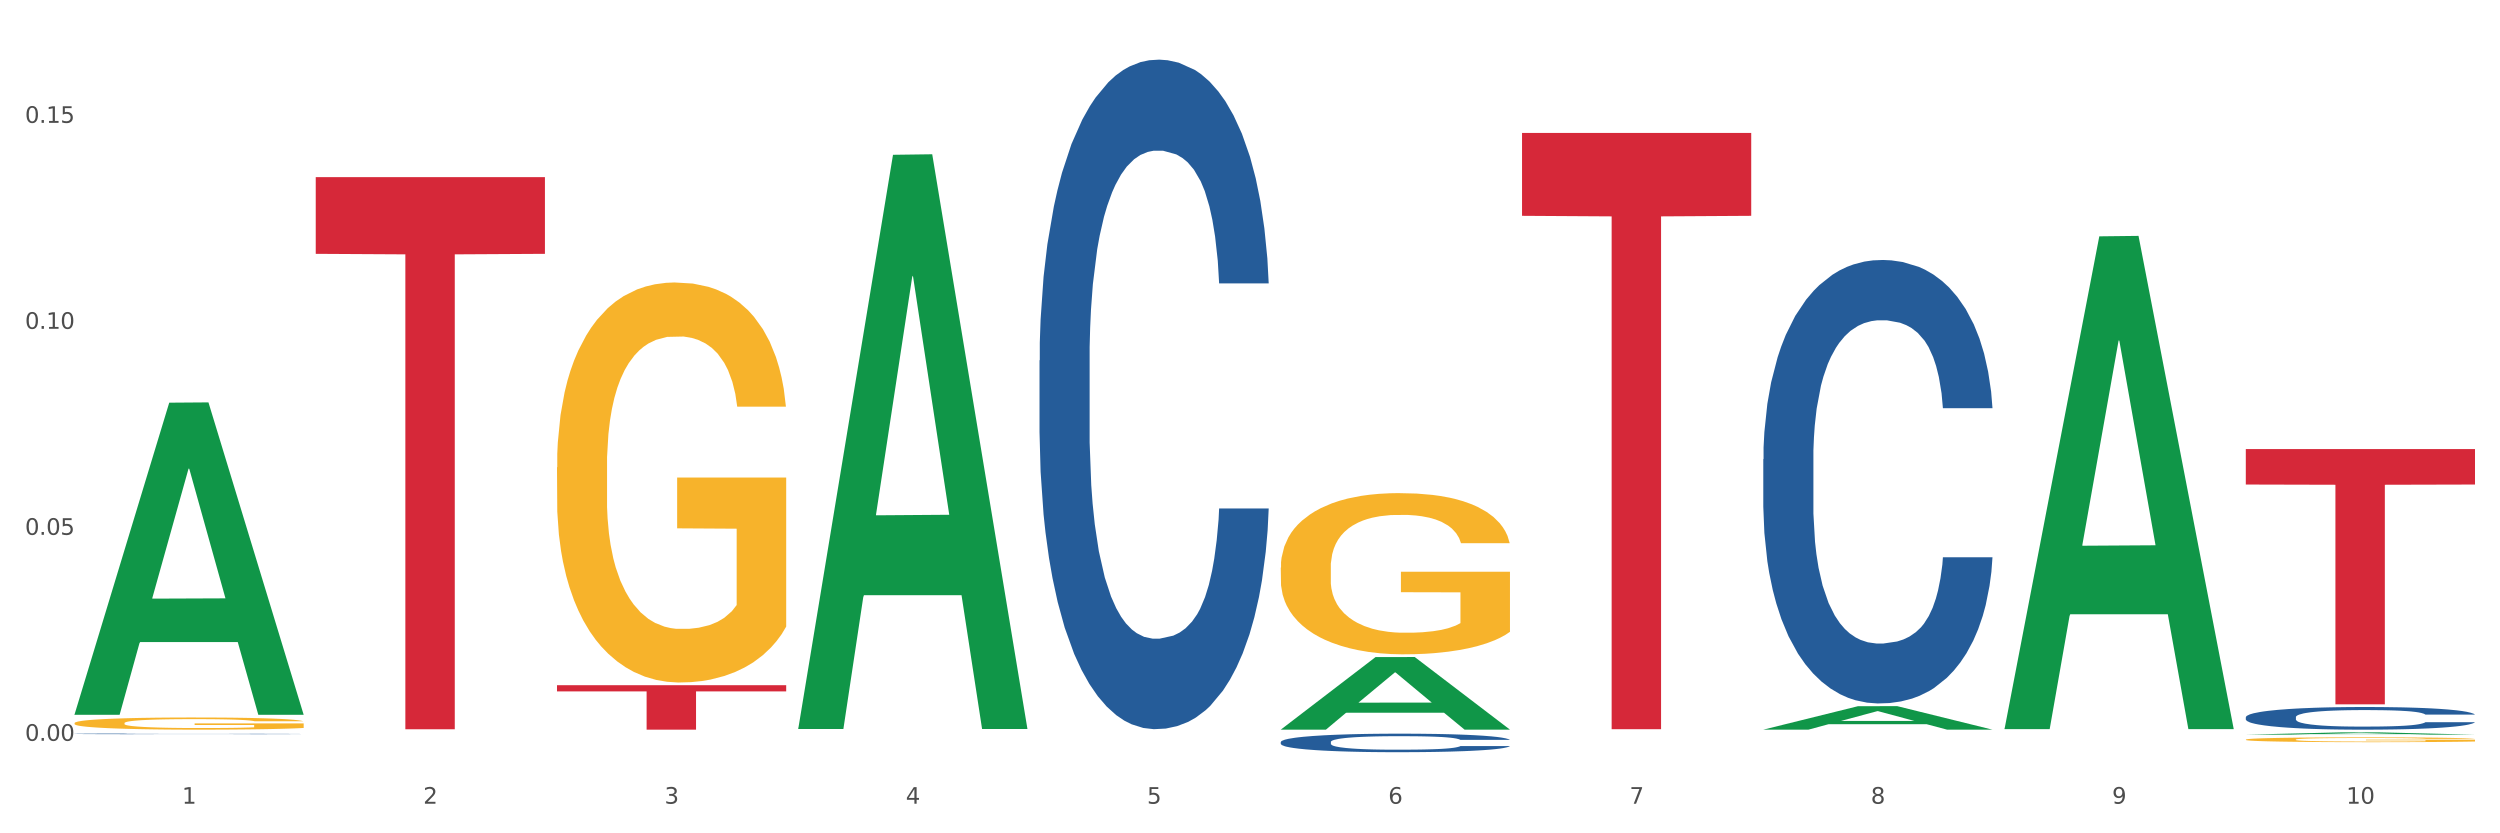 <?xml version="1.0" encoding="utf-8" standalone="no"?>
<!DOCTYPE svg PUBLIC "-//W3C//DTD SVG 1.1//EN"
  "http://www.w3.org/Graphics/SVG/1.1/DTD/svg11.dtd">
<svg xmlns:xlink="http://www.w3.org/1999/xlink" width="1080pt" height="360pt" viewBox="0 0 1080 360" xmlns="http://www.w3.org/2000/svg" version="1.1">
 <rect x="0" y="0" width="1080" height="360" fill="#333333" stroke="none"/>
 <defs>
  <style type="text/css">*{stroke-linejoin: round; stroke-linecap: butt}</style>
 </defs>
 <g id="figure_1">
  <g id="patch_1">
   <path d="M 0 360 
L 1080 360 
L 1080 0 
L 0 0 
z
" style="fill: #ffffff; stroke: #ffffff; stroke-linejoin: miter"/>
  </g>
  <g id="axes_1">
   <g id="matplotlib.axis_1">
    <g id="xtick_1">
     <g id="text_1">
      <!-- 1 -->
      <g style="fill: #4d4d4d" transform="translate(78.627 347.204) scale(0.096 -0.096)">
       <defs>
        <path id="DejaVuSans-31" d="M 794 531 
L 1825 531 
L 1825 4091 
L 703 3866 
L 703 4441 
L 1819 4666 
L 2450 4666 
L 2450 531 
L 3481 531 
L 3481 0 
L 794 0 
L 794 531 
z
" transform="scale(0.016)"/>
       </defs>
       <use xlink:href="#DejaVuSans-31"/>
      </g>
     </g>
    </g>
    <g id="xtick_2">
     <g id="text_2">
      <!-- 2 -->
      <g style="fill: #4d4d4d" transform="translate(182.851 347.204) scale(0.096 -0.096)">
       <defs>
        <path id="DejaVuSans-32" d="M 1228 531 
L 3431 531 
L 3431 0 
L 469 0 
L 469 531 
Q 828 903 1448 1529 
Q 2069 2156 2228 2338 
Q 2531 2678 2651 2914 
Q 2772 3150 2772 3378 
Q 2772 3750 2511 3984 
Q 2250 4219 1831 4219 
Q 1534 4219 1204 4116 
Q 875 4013 500 3803 
L 500 4441 
Q 881 4594 1212 4672 
Q 1544 4750 1819 4750 
Q 2544 4750 2975 4387 
Q 3406 4025 3406 3419 
Q 3406 3131 3298 2873 
Q 3191 2616 2906 2266 
Q 2828 2175 2409 1742 
Q 1991 1309 1228 531 
z
" transform="scale(0.016)"/>
       </defs>
       <use xlink:href="#DejaVuSans-32"/>
      </g>
     </g>
    </g>
    <g id="xtick_3">
     <g id="text_3">
      <!-- 3 -->
      <g style="fill: #4d4d4d" transform="translate(287.074 347.204) scale(0.096 -0.096)">
       <defs>
        <path id="DejaVuSans-33" d="M 2597 2516 
Q 3050 2419 3304 2112 
Q 3559 1806 3559 1356 
Q 3559 666 3084 287 
Q 2609 -91 1734 -91 
Q 1441 -91 1130 -33 
Q 819 25 488 141 
L 488 750 
Q 750 597 1062 519 
Q 1375 441 1716 441 
Q 2309 441 2620 675 
Q 2931 909 2931 1356 
Q 2931 1769 2642 2001 
Q 2353 2234 1838 2234 
L 1294 2234 
L 1294 2753 
L 1863 2753 
Q 2328 2753 2575 2939 
Q 2822 3125 2822 3475 
Q 2822 3834 2567 4026 
Q 2313 4219 1838 4219 
Q 1578 4219 1281 4162 
Q 984 4106 628 3988 
L 628 4550 
Q 988 4650 1302 4700 
Q 1616 4750 1894 4750 
Q 2613 4750 3031 4423 
Q 3450 4097 3450 3541 
Q 3450 3153 3228 2886 
Q 3006 2619 2597 2516 
z
" transform="scale(0.016)"/>
       </defs>
       <use xlink:href="#DejaVuSans-33"/>
      </g>
     </g>
    </g>
    <g id="xtick_4">
     <g id="text_4">
      <!-- 4 -->
      <g style="fill: #4d4d4d" transform="translate(391.298 347.204) scale(0.096 -0.096)">
       <defs>
        <path id="DejaVuSans-34" d="M 2419 4116 
L 825 1625 
L 2419 1625 
L 2419 4116 
z
M 2253 4666 
L 3047 4666 
L 3047 1625 
L 3713 1625 
L 3713 1100 
L 3047 1100 
L 3047 0 
L 2419 0 
L 2419 1100 
L 313 1100 
L 313 1709 
L 2253 4666 
z
" transform="scale(0.016)"/>
       </defs>
       <use xlink:href="#DejaVuSans-34"/>
      </g>
     </g>
    </g>
    <g id="xtick_5">
     <g id="text_5">
      <!-- 5 -->
      <g style="fill: #4d4d4d" transform="translate(495.522 347.204) scale(0.096 -0.096)">
       <defs>
        <path id="DejaVuSans-35" d="M 691 4666 
L 3169 4666 
L 3169 4134 
L 1269 4134 
L 1269 2991 
Q 1406 3038 1543 3061 
Q 1681 3084 1819 3084 
Q 2600 3084 3056 2656 
Q 3513 2228 3513 1497 
Q 3513 744 3044 326 
Q 2575 -91 1722 -91 
Q 1428 -91 1123 -41 
Q 819 9 494 109 
L 494 744 
Q 775 591 1075 516 
Q 1375 441 1709 441 
Q 2250 441 2565 725 
Q 2881 1009 2881 1497 
Q 2881 1984 2565 2268 
Q 2250 2553 1709 2553 
Q 1456 2553 1204 2497 
Q 953 2441 691 2322 
L 691 4666 
z
" transform="scale(0.016)"/>
       </defs>
       <use xlink:href="#DejaVuSans-35"/>
      </g>
     </g>
    </g>
    <g id="xtick_6">
     <g id="text_6">
      <!-- 6 -->
      <g style="fill: #4d4d4d" transform="translate(599.745 347.204) scale(0.096 -0.096)">
       <defs>
        <path id="DejaVuSans-36" d="M 2113 2584 
Q 1688 2584 1439 2293 
Q 1191 2003 1191 1497 
Q 1191 994 1439 701 
Q 1688 409 2113 409 
Q 2538 409 2786 701 
Q 3034 994 3034 1497 
Q 3034 2003 2786 2293 
Q 2538 2584 2113 2584 
z
M 3366 4563 
L 3366 3988 
Q 3128 4100 2886 4159 
Q 2644 4219 2406 4219 
Q 1781 4219 1451 3797 
Q 1122 3375 1075 2522 
Q 1259 2794 1537 2939 
Q 1816 3084 2150 3084 
Q 2853 3084 3261 2657 
Q 3669 2231 3669 1497 
Q 3669 778 3244 343 
Q 2819 -91 2113 -91 
Q 1303 -91 875 529 
Q 447 1150 447 2328 
Q 447 3434 972 4092 
Q 1497 4750 2381 4750 
Q 2619 4750 2861 4703 
Q 3103 4656 3366 4563 
z
" transform="scale(0.016)"/>
       </defs>
       <use xlink:href="#DejaVuSans-36"/>
      </g>
     </g>
    </g>
    <g id="xtick_7">
     <g id="text_7">
      <!-- 7 -->
      <g style="fill: #4d4d4d" transform="translate(703.969 347.204) scale(0.096 -0.096)">
       <defs>
        <path id="DejaVuSans-37" d="M 525 4666 
L 3525 4666 
L 3525 4397 
L 1831 0 
L 1172 0 
L 2766 4134 
L 525 4134 
L 525 4666 
z
" transform="scale(0.016)"/>
       </defs>
       <use xlink:href="#DejaVuSans-37"/>
      </g>
     </g>
    </g>
    <g id="xtick_8">
     <g id="text_8">
      <!-- 8 -->
      <g style="fill: #4d4d4d" transform="translate(808.193 347.204) scale(0.096 -0.096)">
       <defs>
        <path id="DejaVuSans-38" d="M 2034 2216 
Q 1584 2216 1326 1975 
Q 1069 1734 1069 1313 
Q 1069 891 1326 650 
Q 1584 409 2034 409 
Q 2484 409 2743 651 
Q 3003 894 3003 1313 
Q 3003 1734 2745 1975 
Q 2488 2216 2034 2216 
z
M 1403 2484 
Q 997 2584 770 2862 
Q 544 3141 544 3541 
Q 544 4100 942 4425 
Q 1341 4750 2034 4750 
Q 2731 4750 3128 4425 
Q 3525 4100 3525 3541 
Q 3525 3141 3298 2862 
Q 3072 2584 2669 2484 
Q 3125 2378 3379 2068 
Q 3634 1759 3634 1313 
Q 3634 634 3220 271 
Q 2806 -91 2034 -91 
Q 1263 -91 848 271 
Q 434 634 434 1313 
Q 434 1759 690 2068 
Q 947 2378 1403 2484 
z
M 1172 3481 
Q 1172 3119 1398 2916 
Q 1625 2713 2034 2713 
Q 2441 2713 2670 2916 
Q 2900 3119 2900 3481 
Q 2900 3844 2670 4047 
Q 2441 4250 2034 4250 
Q 1625 4250 1398 4047 
Q 1172 3844 1172 3481 
z
" transform="scale(0.016)"/>
       </defs>
       <use xlink:href="#DejaVuSans-38"/>
      </g>
     </g>
    </g>
    <g id="xtick_9">
     <g id="text_9">
      <!-- 9 -->
      <g style="fill: #4d4d4d" transform="translate(912.416 347.204) scale(0.096 -0.096)">
       <defs>
        <path id="DejaVuSans-39" d="M 703 97 
L 703 672 
Q 941 559 1184 500 
Q 1428 441 1663 441 
Q 2288 441 2617 861 
Q 2947 1281 2994 2138 
Q 2813 1869 2534 1725 
Q 2256 1581 1919 1581 
Q 1219 1581 811 2004 
Q 403 2428 403 3163 
Q 403 3881 828 4315 
Q 1253 4750 1959 4750 
Q 2769 4750 3195 4129 
Q 3622 3509 3622 2328 
Q 3622 1225 3098 567 
Q 2575 -91 1691 -91 
Q 1453 -91 1209 -44 
Q 966 3 703 97 
z
M 1959 2075 
Q 2384 2075 2632 2365 
Q 2881 2656 2881 3163 
Q 2881 3666 2632 3958 
Q 2384 4250 1959 4250 
Q 1534 4250 1286 3958 
Q 1038 3666 1038 3163 
Q 1038 2656 1286 2365 
Q 1534 2075 1959 2075 
z
" transform="scale(0.016)"/>
       </defs>
       <use xlink:href="#DejaVuSans-39"/>
      </g>
     </g>
    </g>
    <g id="xtick_10">
     <g id="text_10">
      <!-- 10 -->
      <g style="fill: #4d4d4d" transform="translate(1013.586 347.204) scale(0.096 -0.096)">
       <defs>
        <path id="DejaVuSans-30" d="M 2034 4250 
Q 1547 4250 1301 3770 
Q 1056 3291 1056 2328 
Q 1056 1369 1301 889 
Q 1547 409 2034 409 
Q 2525 409 2770 889 
Q 3016 1369 3016 2328 
Q 3016 3291 2770 3770 
Q 2525 4250 2034 4250 
z
M 2034 4750 
Q 2819 4750 3233 4129 
Q 3647 3509 3647 2328 
Q 3647 1150 3233 529 
Q 2819 -91 2034 -91 
Q 1250 -91 836 529 
Q 422 1150 422 2328 
Q 422 3509 836 4129 
Q 1250 4750 2034 4750 
z
" transform="scale(0.016)"/>
       </defs>
       <use xlink:href="#DejaVuSans-31"/>
       <use xlink:href="#DejaVuSans-30" transform="translate(63.623 0)"/>
      </g>
     </g>
    </g>
    <g id="xtick_11"/>
    <g id="xtick_12"/>
    <g id="xtick_13"/>
    <g id="xtick_14"/>
    <g id="xtick_15"/>
    <g id="xtick_16"/>
    <g id="xtick_17"/>
    <g id="xtick_18"/>
    <g id="xtick_19"/>
   </g>
   <g id="matplotlib.axis_2">
    <g id="ytick_1">
     <g id="text_11">
      <!-- 0.00 -->
      <g style="fill: #4d4d4d" transform="translate(10.8 320.025) scale(0.096 -0.096)">
       <defs>
        <path id="DejaVuSans-2e" d="M 684 794 
L 1344 794 
L 1344 0 
L 684 0 
L 684 794 
z
" transform="scale(0.016)"/>
       </defs>
       <use xlink:href="#DejaVuSans-30"/>
       <use xlink:href="#DejaVuSans-2e" transform="translate(63.623 0)"/>
       <use xlink:href="#DejaVuSans-30" transform="translate(95.41 0)"/>
       <use xlink:href="#DejaVuSans-30" transform="translate(159.033 0)"/>
      </g>
     </g>
    </g>
    <g id="ytick_2">
     <g id="text_12">
      <!-- 0.05 -->
      <g style="fill: #4d4d4d" transform="translate(10.8 231.041) scale(0.096 -0.096)">
       <use xlink:href="#DejaVuSans-30"/>
       <use xlink:href="#DejaVuSans-2e" transform="translate(63.623 0)"/>
       <use xlink:href="#DejaVuSans-30" transform="translate(95.41 0)"/>
       <use xlink:href="#DejaVuSans-35" transform="translate(159.033 0)"/>
      </g>
     </g>
    </g>
    <g id="ytick_3">
     <g id="text_13">
      <!-- 0.10 -->
      <g style="fill: #4d4d4d" transform="translate(10.8 142.056) scale(0.096 -0.096)">
       <use xlink:href="#DejaVuSans-30"/>
       <use xlink:href="#DejaVuSans-2e" transform="translate(63.623 0)"/>
       <use xlink:href="#DejaVuSans-31" transform="translate(95.41 0)"/>
       <use xlink:href="#DejaVuSans-30" transform="translate(159.033 0)"/>
      </g>
     </g>
    </g>
    <g id="ytick_4">
     <g id="text_14">
      <!-- 0.15 -->
      <g style="fill: #4d4d4d" transform="translate(10.8 53.071) scale(0.096 -0.096)">
       <use xlink:href="#DejaVuSans-30"/>
       <use xlink:href="#DejaVuSans-2e" transform="translate(63.623 0)"/>
       <use xlink:href="#DejaVuSans-31" transform="translate(95.41 0)"/>
       <use xlink:href="#DejaVuSans-35" transform="translate(159.033 0)"/>
      </g>
     </g>
    </g>
    <g id="ytick_5"/>
    <g id="ytick_6"/>
    <g id="ytick_7"/>
   </g>
   <g id="PolyCollection_1">
    <path d="M 32.175 308.541 
L 32.277 308.414 
L 73.107 173.957 
L 90.051 173.83 
L 131.187 308.794 
L 111.589 308.794 
L 102.709 277.366 
L 60.552 277.366 
L 60.246 277.873 
L 51.671 308.794 
L 32.175 308.794 
L 32.175 308.541 
L 65.86 258.61 
L 97.401 258.484 
L 81.783 202.597 
L 81.579 202.343 
L 81.375 202.724 
L 65.758 258.484 
L 65.86 258.61 
L 32.175 308.541 
z
" clip-path="url(#p756d5d08a4)" style="fill: #109648"/>
    <path d="M 240.622 201.884 
L 240.739 201.726 
L 240.739 196.044 
L 240.973 191.152 
L 242.142 179.314 
L 243.895 169.529 
L 245.181 164.321 
L 246.467 160.059 
L 247.987 155.798 
L 249.857 151.379 
L 253.247 144.908 
L 255.351 141.594 
L 257.923 138.121 
L 262.599 133.071 
L 265.989 130.23 
L 269.496 127.863 
L 275.224 125.022 
L 278.965 123.759 
L 282.939 122.812 
L 287.732 122.181 
L 291.356 122.023 
L 299.305 122.496 
L 306.085 123.917 
L 309.358 125.022 
L 313.566 126.916 
L 315.788 128.178 
L 319.411 130.703 
L 323.152 134.018 
L 325.724 136.859 
L 329.581 142.225 
L 332.504 147.591 
L 335.193 154.22 
L 336.595 158.797 
L 337.647 163.058 
L 338.583 167.951 
L 339.518 175.684 
L 318.476 175.684 
L 317.658 170.16 
L 316.372 164.952 
L 314.502 159.902 
L 312.865 156.745 
L 310.06 152.799 
L 307.488 150.274 
L 304.799 148.38 
L 301.526 146.802 
L 298.954 146.013 
L 295.33 145.381 
L 288.2 145.539 
L 283.407 146.802 
L 280.134 148.38 
L 278.03 149.801 
L 276.159 151.379 
L 274.055 153.588 
L 271.6 156.903 
L 269.847 159.902 
L 268.093 163.689 
L 266.69 167.477 
L 265.405 171.897 
L 264.352 176.631 
L 263.534 181.524 
L 262.833 187.521 
L 262.248 197.465 
L 262.248 219.087 
L 262.482 223.98 
L 263.067 230.451 
L 263.768 235.343 
L 264.937 241.183 
L 265.989 245.129 
L 267.976 250.81 
L 270.197 255.545 
L 271.951 258.544 
L 273.704 261.069 
L 276.744 264.541 
L 280.134 267.382 
L 283.056 269.119 
L 287.031 270.697 
L 289.719 271.328 
L 292.057 271.644 
L 297.785 271.644 
L 301.877 271.17 
L 306.436 270.065 
L 309.943 268.645 
L 312.865 266.909 
L 316.138 264.068 
L 318.242 261.385 
L 318.242 228.399 
L 292.525 228.241 
L 292.525 206.303 
L 339.635 206.303 
L 339.635 270.697 
L 337.647 274.011 
L 335.426 277.01 
L 333.088 279.693 
L 329.581 283.007 
L 325.373 286.164 
L 321.632 288.374 
L 317.658 290.267 
L 312.982 292.004 
L 306.903 293.582 
L 303.163 294.213 
L 298.487 294.687 
L 292.992 294.844 
L 288.2 294.529 
L 283.524 293.74 
L 278.614 292.319 
L 273.821 290.267 
L 270.197 288.216 
L 266.574 285.69 
L 262.716 282.376 
L 259.677 279.219 
L 257.339 276.379 
L 254.767 272.749 
L 251.961 268.014 
L 249.857 263.752 
L 247.987 259.333 
L 246 253.651 
L 244.597 248.759 
L 243.194 242.603 
L 242.376 238.026 
L 241.441 230.924 
L 240.739 220.981 
L 240.622 201.884 
z
" clip-path="url(#p756d5d08a4)" style="fill: #f7b32b"/>
    <path d="M 553.293 245.209 
L 553.41 245.146 
L 553.41 242.856 
L 553.644 240.884 
L 554.813 236.114 
L 556.566 232.171 
L 557.852 230.072 
L 559.138 228.355 
L 560.658 226.638 
L 562.528 224.857 
L 565.918 222.25 
L 568.022 220.914 
L 570.594 219.515 
L 575.27 217.48 
L 578.66 216.335 
L 582.167 215.381 
L 587.895 214.236 
L 591.636 213.727 
L 595.61 213.345 
L 600.403 213.091 
L 604.027 213.027 
L 611.976 213.218 
L 618.756 213.791 
L 622.029 214.236 
L 626.237 214.999 
L 628.458 215.508 
L 632.082 216.525 
L 635.823 217.861 
L 638.395 219.006 
L 642.252 221.168 
L 645.175 223.331 
L 647.863 226.002 
L 649.266 227.846 
L 650.318 229.564 
L 651.253 231.535 
L 652.189 234.652 
L 631.147 234.652 
L 630.329 232.426 
L 629.043 230.327 
L 627.173 228.292 
L 625.536 227.02 
L 622.73 225.43 
L 620.159 224.412 
L 617.47 223.649 
L 614.197 223.013 
L 611.625 222.695 
L 608.001 222.44 
L 600.87 222.504 
L 596.078 223.013 
L 592.805 223.649 
L 590.7 224.221 
L 588.83 224.857 
L 586.726 225.748 
L 584.271 227.083 
L 582.518 228.292 
L 580.764 229.818 
L 579.361 231.344 
L 578.075 233.125 
L 577.023 235.033 
L 576.205 237.005 
L 575.504 239.422 
L 574.919 243.428 
L 574.919 252.142 
L 575.153 254.113 
L 575.737 256.721 
L 576.439 258.693 
L 577.608 261.046 
L 578.66 262.636 
L 580.647 264.925 
L 582.868 266.833 
L 584.622 268.042 
L 586.375 269.059 
L 589.415 270.459 
L 592.805 271.603 
L 595.727 272.303 
L 599.702 272.939 
L 602.39 273.193 
L 604.728 273.321 
L 610.456 273.321 
L 614.548 273.13 
L 619.107 272.685 
L 622.613 272.112 
L 625.536 271.413 
L 628.809 270.268 
L 630.913 269.187 
L 630.913 255.894 
L 605.196 255.831 
L 605.196 246.99 
L 652.306 246.99 
L 652.306 272.939 
L 650.318 274.275 
L 648.097 275.483 
L 645.759 276.564 
L 642.252 277.9 
L 638.044 279.172 
L 634.303 280.062 
L 630.329 280.826 
L 625.653 281.525 
L 619.574 282.161 
L 615.833 282.416 
L 611.158 282.606 
L 605.663 282.67 
L 600.87 282.543 
L 596.195 282.225 
L 591.285 281.652 
L 586.492 280.826 
L 582.868 279.999 
L 579.244 278.981 
L 575.387 277.646 
L 572.347 276.373 
L 570.009 275.229 
L 567.438 273.766 
L 564.632 271.858 
L 562.528 270.141 
L 560.658 268.36 
L 558.67 266.07 
L 557.268 264.099 
L 555.865 261.618 
L 555.047 259.774 
L 554.111 256.912 
L 553.41 252.905 
L 553.293 245.209 
z
" clip-path="url(#p756d5d08a4)" style="fill: #f7b32b"/>
    <path d="M 970.188 319.497 
L 970.304 319.495 
L 970.304 319.427 
L 970.538 319.368 
L 971.707 319.225 
L 973.461 319.107 
L 974.747 319.045 
L 976.032 318.993 
L 977.552 318.942 
L 979.422 318.889 
L 982.813 318.811 
L 984.917 318.771 
L 987.488 318.729 
L 992.164 318.668 
L 995.554 318.634 
L 999.061 318.605 
L 1004.789 318.571 
L 1008.53 318.556 
L 1012.505 318.544 
L 1017.297 318.537 
L 1020.921 318.535 
L 1028.87 318.54 
L 1035.65 318.558 
L 1038.923 318.571 
L 1043.132 318.594 
L 1045.353 318.609 
L 1048.977 318.639 
L 1052.717 318.679 
L 1055.289 318.714 
L 1059.147 318.778 
L 1062.069 318.843 
L 1064.758 318.923 
L 1066.161 318.978 
L 1067.213 319.029 
L 1068.148 319.088 
L 1069.083 319.181 
L 1048.041 319.181 
L 1047.223 319.115 
L 1045.937 319.052 
L 1044.067 318.991 
L 1042.43 318.953 
L 1039.625 318.906 
L 1037.053 318.875 
L 1034.364 318.852 
L 1031.091 318.833 
L 1028.52 318.824 
L 1024.896 318.816 
L 1017.765 318.818 
L 1012.972 318.833 
L 1009.699 318.852 
L 1007.595 318.87 
L 1005.724 318.889 
L 1003.62 318.915 
L 1001.165 318.955 
L 999.412 318.991 
L 997.659 319.037 
L 996.256 319.083 
L 994.97 319.136 
L 993.918 319.193 
L 993.1 319.252 
L 992.398 319.324 
L 991.814 319.444 
L 991.814 319.705 
L 992.047 319.764 
L 992.632 319.842 
L 993.333 319.9 
L 994.502 319.971 
L 995.554 320.018 
L 997.542 320.087 
L 999.763 320.144 
L 1001.516 320.18 
L 1003.27 320.211 
L 1006.309 320.252 
L 1009.699 320.287 
L 1012.621 320.308 
L 1016.596 320.327 
L 1019.285 320.334 
L 1021.623 320.338 
L 1027.351 320.338 
L 1031.442 320.332 
L 1036.001 320.319 
L 1039.508 320.302 
L 1042.43 320.281 
L 1045.704 320.247 
L 1047.808 320.214 
L 1047.808 319.817 
L 1022.09 319.815 
L 1022.09 319.55 
L 1069.2 319.55 
L 1069.2 320.327 
L 1067.213 320.367 
L 1064.992 320.403 
L 1062.654 320.435 
L 1059.147 320.475 
L 1054.938 320.513 
L 1051.198 320.54 
L 1047.223 320.562 
L 1042.547 320.583 
L 1036.469 320.602 
L 1032.728 320.61 
L 1028.052 320.616 
L 1022.558 320.618 
L 1017.765 320.614 
L 1013.089 320.604 
L 1008.179 320.587 
L 1003.387 320.562 
L 999.763 320.538 
L 996.139 320.507 
L 992.281 320.467 
L 989.242 320.429 
L 986.904 320.395 
L 984.332 320.351 
L 981.527 320.294 
L 979.422 320.243 
L 977.552 320.19 
L 975.565 320.121 
L 974.162 320.062 
L 972.759 319.988 
L 971.941 319.933 
L 971.006 319.847 
L 970.304 319.727 
L 970.188 319.497 
z
" clip-path="url(#p756d5d08a4)" style="fill: #f7b32b"/>
    <path d="M 970.188 309.825 
L 970.305 309.816 
L 970.305 309.565 
L 970.656 309.226 
L 971.943 308.6 
L 973.582 308.126 
L 976.39 307.572 
L 977.912 307.339 
L 979.902 307.08 
L 983.998 306.66 
L 988.679 306.302 
L 991.956 306.106 
L 994.414 305.98 
L 999.915 305.757 
L 1003.075 305.659 
L 1006.352 305.578 
L 1009.161 305.525 
L 1013.842 305.462 
L 1017.587 305.435 
L 1021.917 305.426 
L 1025.546 305.435 
L 1030.344 305.471 
L 1037.366 305.578 
L 1040.058 305.641 
L 1043.686 305.748 
L 1047.431 305.891 
L 1050.474 306.034 
L 1053.985 306.24 
L 1057.613 306.508 
L 1061.125 306.848 
L 1063.582 307.161 
L 1065.572 307.491 
L 1067.327 307.894 
L 1068.615 308.332 
L 1069.2 308.698 
L 1047.782 308.698 
L 1047.197 308.367 
L 1046.027 308.01 
L 1044.857 307.768 
L 1043.569 307.572 
L 1041.58 307.348 
L 1039.824 307.205 
L 1036.898 307.035 
L 1034.206 306.928 
L 1031.983 306.866 
L 1029.291 306.812 
L 1023.556 306.758 
L 1019.46 306.758 
L 1016.885 306.776 
L 1013.725 306.821 
L 1011.033 306.883 
L 1007.873 306.991 
L 1005.415 307.107 
L 1002.958 307.259 
L 1001.553 307.366 
L 999.447 307.563 
L 998.042 307.724 
L 996.17 308.001 
L 995.116 308.198 
L 993.244 308.707 
L 992.424 309.083 
L 992.073 309.342 
L 991.839 309.628 
L 991.839 311.023 
L 992.541 311.648 
L 993.127 311.917 
L 994.063 312.221 
L 995.818 312.614 
L 998.393 312.998 
L 1001.085 313.275 
L 1003.309 313.445 
L 1005.415 313.57 
L 1007.522 313.669 
L 1010.097 313.758 
L 1012.203 313.812 
L 1015.363 313.865 
L 1019.109 313.892 
L 1022.035 313.892 
L 1028.003 313.848 
L 1030.695 313.803 
L 1033.27 313.74 
L 1036.079 313.642 
L 1038.303 313.535 
L 1039.59 313.454 
L 1041.697 313.284 
L 1043.335 313.106 
L 1044.739 312.9 
L 1045.676 312.721 
L 1046.729 312.453 
L 1047.548 312.149 
L 1047.782 311.988 
L 1069.2 311.988 
L 1068.732 312.31 
L 1067.913 312.623 
L 1066.274 313.043 
L 1064.987 313.284 
L 1062.997 313.579 
L 1060.89 313.83 
L 1057.965 314.107 
L 1055.273 314.312 
L 1052.464 314.491 
L 1049.421 314.652 
L 1043.92 314.876 
L 1041.931 314.938 
L 1037.717 315.046 
L 1034.44 315.108 
L 1029.642 315.171 
L 1024.726 315.206 
L 1019.577 315.215 
L 1015.012 315.198 
L 1009.98 315.144 
L 1006.82 315.09 
L 1003.309 315.01 
L 999.212 314.885 
L 995.35 314.733 
L 991.722 314.554 
L 988.328 314.348 
L 985.168 314.116 
L 981.072 313.731 
L 978.029 313.356 
L 975.805 313.007 
L 974.284 312.712 
L 972.762 312.337 
L 971.943 312.077 
L 970.656 311.452 
L 970.188 310.871 
L 970.188 309.825 
z
" clip-path="url(#p756d5d08a4)" style="fill: #255c99"/>
    <path d="M 761.74 198.39 
L 761.857 198.215 
L 761.857 193.315 
L 762.208 186.667 
L 763.496 174.419 
L 765.134 165.145 
L 767.943 154.297 
L 769.465 149.748 
L 771.454 144.673 
L 775.551 136.45 
L 780.232 129.451 
L 783.509 125.602 
L 785.967 123.152 
L 791.467 118.778 
L 794.627 116.853 
L 797.904 115.278 
L 800.713 114.228 
L 805.395 113.004 
L 809.14 112.479 
L 813.47 112.304 
L 817.098 112.479 
L 821.897 113.179 
L 828.919 115.278 
L 831.611 116.503 
L 835.239 118.603 
L 838.984 121.402 
L 842.027 124.202 
L 845.538 128.226 
L 849.166 133.475 
L 852.677 140.124 
L 855.135 146.248 
L 857.125 152.722 
L 858.88 160.596 
L 860.168 169.169 
L 860.753 176.343 
L 839.335 176.343 
L 838.75 169.869 
L 837.58 162.87 
L 836.409 158.146 
L 835.122 154.297 
L 833.132 149.923 
L 831.377 147.123 
L 828.451 143.799 
L 825.759 141.699 
L 823.535 140.474 
L 820.843 139.424 
L 815.109 138.374 
L 811.012 138.374 
L 808.438 138.724 
L 805.278 139.599 
L 802.586 140.824 
L 799.426 142.924 
L 796.968 145.198 
L 794.51 148.173 
L 793.106 150.272 
L 790.999 154.122 
L 789.595 157.271 
L 787.722 162.695 
L 786.669 166.545 
L 784.796 176.518 
L 783.977 183.867 
L 783.626 188.941 
L 783.392 194.54 
L 783.392 221.836 
L 784.094 234.084 
L 784.679 239.333 
L 785.616 245.282 
L 787.371 252.981 
L 789.946 260.504 
L 792.638 265.929 
L 794.862 269.253 
L 796.968 271.703 
L 799.075 273.627 
L 801.65 275.377 
L 803.756 276.427 
L 806.916 277.477 
L 810.661 278.002 
L 813.587 278.002 
L 819.556 277.127 
L 822.248 276.252 
L 824.823 275.027 
L 827.632 273.102 
L 829.855 271.003 
L 831.143 269.428 
L 833.249 266.104 
L 834.888 262.604 
L 836.292 258.58 
L 837.229 255.08 
L 838.282 249.831 
L 839.101 243.882 
L 839.335 240.733 
L 860.753 240.733 
L 860.285 247.032 
L 859.465 253.156 
L 857.827 261.379 
L 856.539 266.104 
L 854.55 271.878 
L 852.443 276.777 
L 849.517 282.201 
L 846.825 286.225 
L 844.017 289.725 
L 840.974 292.874 
L 835.473 297.248 
L 833.483 298.473 
L 829.27 300.573 
L 825.993 301.798 
L 821.195 303.023 
L 816.279 303.722 
L 811.13 303.897 
L 806.565 303.547 
L 801.533 302.498 
L 798.373 301.448 
L 794.862 299.873 
L 790.765 297.423 
L 786.903 294.449 
L 783.275 290.949 
L 779.881 286.925 
L 776.721 282.376 
L 772.625 274.852 
L 769.582 267.503 
L 767.358 260.679 
L 765.837 254.905 
L 764.315 247.557 
L 763.496 242.482 
L 762.208 230.234 
L 761.74 218.861 
L 761.74 198.39 
z
" clip-path="url(#p756d5d08a4)" style="fill: #255c99"/>
    <path d="M 553.293 320.542 
L 553.41 320.535 
L 553.41 320.33 
L 553.761 320.052 
L 555.049 319.541 
L 556.687 319.153 
L 559.496 318.7 
L 561.017 318.51 
L 563.007 318.298 
L 567.103 317.955 
L 571.785 317.662 
L 575.062 317.501 
L 577.52 317.399 
L 583.02 317.216 
L 586.18 317.136 
L 589.457 317.07 
L 592.266 317.026 
L 596.948 316.975 
L 600.693 316.953 
L 605.023 316.946 
L 608.651 316.953 
L 613.45 316.982 
L 620.472 317.07 
L 623.164 317.121 
L 626.792 317.209 
L 630.537 317.326 
L 633.58 317.443 
L 637.091 317.611 
L 640.719 317.83 
L 644.23 318.108 
L 646.688 318.364 
L 648.677 318.634 
L 650.433 318.963 
L 651.72 319.321 
L 652.306 319.621 
L 630.888 319.621 
L 630.303 319.351 
L 629.132 319.058 
L 627.962 318.861 
L 626.675 318.7 
L 624.685 318.517 
L 622.929 318.4 
L 620.004 318.262 
L 617.312 318.174 
L 615.088 318.123 
L 612.396 318.079 
L 606.661 318.035 
L 602.565 318.035 
L 599.99 318.05 
L 596.83 318.086 
L 594.139 318.137 
L 590.979 318.225 
L 588.521 318.32 
L 586.063 318.444 
L 584.659 318.532 
L 582.552 318.693 
L 581.148 318.824 
L 579.275 319.051 
L 578.222 319.212 
L 576.349 319.628 
L 575.53 319.935 
L 575.179 320.147 
L 574.945 320.381 
L 574.945 321.521 
L 575.647 322.033 
L 576.232 322.252 
L 577.168 322.501 
L 578.924 322.823 
L 581.499 323.137 
L 584.191 323.363 
L 586.414 323.502 
L 588.521 323.605 
L 590.628 323.685 
L 593.202 323.758 
L 595.309 323.802 
L 598.469 323.846 
L 602.214 323.868 
L 605.14 323.868 
L 611.109 323.831 
L 613.801 323.795 
L 616.375 323.743 
L 619.184 323.663 
L 621.408 323.575 
L 622.695 323.51 
L 624.802 323.371 
L 626.441 323.225 
L 627.845 323.056 
L 628.781 322.91 
L 629.835 322.691 
L 630.654 322.442 
L 630.888 322.311 
L 652.306 322.311 
L 651.837 322.574 
L 651.018 322.83 
L 649.38 323.173 
L 648.092 323.371 
L 646.103 323.612 
L 643.996 323.817 
L 641.07 324.043 
L 638.378 324.211 
L 635.569 324.357 
L 632.526 324.489 
L 627.026 324.672 
L 625.036 324.723 
L 620.823 324.811 
L 617.546 324.862 
L 612.747 324.913 
L 607.832 324.942 
L 602.682 324.95 
L 598.118 324.935 
L 593.085 324.891 
L 589.925 324.847 
L 586.414 324.781 
L 582.318 324.679 
L 578.456 324.555 
L 574.828 324.409 
L 571.434 324.241 
L 568.274 324.05 
L 564.177 323.736 
L 561.135 323.429 
L 558.911 323.144 
L 557.389 322.903 
L 555.868 322.596 
L 555.049 322.384 
L 553.761 321.872 
L 553.293 321.397 
L 553.293 320.542 
z
" clip-path="url(#p756d5d08a4)" style="fill: #255c99"/>
    <path d="M 449.069 155.723 
L 449.187 155.459 
L 449.187 148.063 
L 449.538 138.025 
L 450.825 119.534 
L 452.464 105.534 
L 455.272 89.156 
L 456.794 82.288 
L 458.783 74.628 
L 462.88 62.213 
L 467.561 51.647 
L 470.838 45.835 
L 473.296 42.137 
L 478.797 35.533 
L 481.957 32.627 
L 485.234 30.25 
L 488.042 28.665 
L 492.724 26.816 
L 496.469 26.024 
L 500.799 25.759 
L 504.427 26.024 
L 509.226 27.08 
L 516.248 30.25 
L 518.94 32.099 
L 522.568 35.269 
L 526.313 39.495 
L 529.356 43.722 
L 532.867 49.797 
L 536.495 57.722 
L 540.006 67.76 
L 542.464 77.005 
L 544.454 86.779 
L 546.209 98.666 
L 547.497 111.609 
L 548.082 122.44 
L 526.664 122.44 
L 526.079 112.666 
L 524.909 102.1 
L 523.738 94.968 
L 522.451 89.156 
L 520.461 82.553 
L 518.706 78.326 
L 515.78 73.307 
L 513.088 70.137 
L 510.864 68.288 
L 508.173 66.703 
L 502.438 65.118 
L 498.342 65.118 
L 495.767 65.647 
L 492.607 66.967 
L 489.915 68.817 
L 486.755 71.986 
L 484.297 75.42 
L 481.84 79.911 
L 480.435 83.081 
L 478.328 88.892 
L 476.924 93.647 
L 475.051 101.836 
L 473.998 107.647 
L 472.126 122.704 
L 471.306 133.798 
L 470.955 141.459 
L 470.721 149.912 
L 470.721 191.12 
L 471.423 209.611 
L 472.009 217.535 
L 472.945 226.516 
L 474.7 238.139 
L 477.275 249.498 
L 479.967 257.687 
L 482.191 262.705 
L 484.297 266.404 
L 486.404 269.309 
L 488.979 271.951 
L 491.085 273.536 
L 494.245 275.121 
L 497.991 275.913 
L 500.916 275.913 
L 506.885 274.592 
L 509.577 273.272 
L 512.152 271.423 
L 514.961 268.517 
L 517.184 265.347 
L 518.472 262.97 
L 520.578 257.951 
L 522.217 252.668 
L 523.621 246.592 
L 524.558 241.309 
L 525.611 233.384 
L 526.43 224.403 
L 526.664 219.648 
L 548.082 219.648 
L 547.614 229.158 
L 546.795 238.403 
L 545.156 250.819 
L 543.869 257.951 
L 541.879 266.668 
L 539.772 274.064 
L 536.846 282.253 
L 534.155 288.328 
L 531.346 293.611 
L 528.303 298.366 
L 522.802 304.97 
L 520.813 306.819 
L 516.599 309.989 
L 513.322 311.838 
L 508.524 313.687 
L 503.608 314.744 
L 498.459 315.008 
L 493.894 314.48 
L 488.862 312.895 
L 485.702 311.31 
L 482.191 308.932 
L 478.094 305.234 
L 474.232 300.744 
L 470.604 295.46 
L 467.21 289.385 
L 464.05 282.517 
L 459.954 271.158 
L 456.911 260.064 
L 454.687 249.762 
L 453.166 241.045 
L 451.644 229.95 
L 450.825 222.29 
L 449.538 203.799 
L 449.069 186.629 
L 449.069 155.723 
z
" clip-path="url(#p756d5d08a4)" style="fill: #255c99"/>
    <path d="M 32.175 317.016 
L 32.292 317.016 
L 32.292 317.008 
L 32.643 316.997 
L 33.931 316.978 
L 35.569 316.963 
L 38.378 316.946 
L 39.899 316.939 
L 41.889 316.93 
L 45.985 316.917 
L 50.667 316.906 
L 53.944 316.9 
L 56.401 316.896 
L 61.902 316.889 
L 65.062 316.886 
L 68.339 316.884 
L 71.148 316.882 
L 75.829 316.88 
L 79.575 316.879 
L 83.905 316.879 
L 87.533 316.879 
L 92.331 316.88 
L 99.354 316.884 
L 102.045 316.885 
L 105.674 316.889 
L 109.419 316.893 
L 112.462 316.898 
L 115.973 316.904 
L 119.601 316.913 
L 123.112 316.923 
L 125.57 316.933 
L 127.559 316.943 
L 129.315 316.956 
L 130.602 316.97 
L 131.187 316.981 
L 109.77 316.981 
L 109.185 316.971 
L 108.014 316.959 
L 106.844 316.952 
L 105.557 316.946 
L 103.567 316.939 
L 101.811 316.934 
L 98.886 316.929 
L 96.194 316.926 
L 93.97 316.924 
L 91.278 316.922 
L 85.543 316.92 
L 81.447 316.92 
L 78.872 316.921 
L 75.712 316.922 
L 73.021 316.924 
L 69.861 316.928 
L 67.403 316.931 
L 64.945 316.936 
L 63.541 316.939 
L 61.434 316.946 
L 60.03 316.951 
L 58.157 316.959 
L 57.104 316.965 
L 55.231 316.981 
L 54.412 316.993 
L 54.061 317.001 
L 53.827 317.01 
L 53.827 317.054 
L 54.529 317.073 
L 55.114 317.082 
L 56.05 317.091 
L 57.806 317.103 
L 60.381 317.115 
L 63.072 317.124 
L 65.296 317.129 
L 67.403 317.133 
L 69.509 317.136 
L 72.084 317.139 
L 74.191 317.141 
L 77.351 317.142 
L 81.096 317.143 
L 84.022 317.143 
L 89.991 317.142 
L 92.683 317.14 
L 95.257 317.139 
L 98.066 317.135 
L 100.29 317.132 
L 101.577 317.13 
L 103.684 317.124 
L 105.322 317.119 
L 106.727 317.112 
L 107.663 317.107 
L 108.717 317.098 
L 109.536 317.089 
L 109.77 317.084 
L 131.187 317.084 
L 130.719 317.094 
L 129.9 317.104 
L 128.262 317.117 
L 126.974 317.124 
L 124.985 317.134 
L 122.878 317.141 
L 119.952 317.15 
L 117.26 317.156 
L 114.451 317.162 
L 111.408 317.167 
L 105.908 317.174 
L 103.918 317.176 
L 99.705 317.179 
L 96.428 317.181 
L 91.629 317.183 
L 86.714 317.184 
L 81.564 317.185 
L 77 317.184 
L 71.967 317.182 
L 68.807 317.181 
L 65.296 317.178 
L 61.2 317.174 
L 57.338 317.17 
L 53.71 317.164 
L 50.316 317.158 
L 47.156 317.15 
L 43.059 317.138 
L 40.016 317.127 
L 37.793 317.116 
L 36.271 317.106 
L 34.75 317.095 
L 33.931 317.087 
L 32.643 317.067 
L 32.175 317.049 
L 32.175 317.016 
z
" clip-path="url(#p756d5d08a4)" style="fill: #255c99"/>
    <path d="M 136.399 76.509 
L 235.411 76.509 
L 235.411 109.656 
L 196.463 109.88 
L 196.463 315.036 
L 175.112 315.036 
L 175.112 109.88 
L 136.399 109.656 
L 136.399 76.733 
L 136.399 76.509 
z
" clip-path="url(#p756d5d08a4)" style="fill: #d62839"/>
    <path d="M 240.622 296.007 
L 339.635 296.007 
L 339.635 298.676 
L 300.687 298.694 
L 300.687 315.215 
L 279.336 315.215 
L 279.336 298.694 
L 240.622 298.676 
L 240.622 296.025 
L 240.622 296.007 
z
" clip-path="url(#p756d5d08a4)" style="fill: #d62839"/>
    <path d="M 657.517 57.44 
L 756.529 57.44 
L 756.529 93.235 
L 717.581 93.476 
L 717.581 315.015 
L 696.23 315.015 
L 696.23 93.476 
L 657.517 93.235 
L 657.517 57.682 
L 657.517 57.44 
z
" clip-path="url(#p756d5d08a4)" style="fill: #d62839"/>
    <path d="M 32.175 312.387 
L 32.292 312.382 
L 32.292 312.209 
L 32.526 312.06 
L 33.695 311.7 
L 35.448 311.402 
L 36.734 311.244 
L 38.02 311.114 
L 39.54 310.984 
L 41.41 310.85 
L 44.8 310.653 
L 46.904 310.552 
L 49.476 310.447 
L 54.152 310.293 
L 57.542 310.206 
L 61.049 310.134 
L 66.777 310.048 
L 70.517 310.01 
L 74.492 309.981 
L 79.285 309.962 
L 82.909 309.957 
L 90.858 309.971 
L 97.638 310.014 
L 100.911 310.048 
L 105.119 310.106 
L 107.34 310.144 
L 110.964 310.221 
L 114.705 310.322 
L 117.277 310.408 
L 121.134 310.571 
L 124.057 310.735 
L 126.745 310.936 
L 128.148 311.076 
L 129.2 311.205 
L 130.135 311.354 
L 131.071 311.59 
L 110.029 311.59 
L 109.211 311.422 
L 107.925 311.263 
L 106.054 311.109 
L 104.418 311.013 
L 101.612 310.893 
L 99.041 310.816 
L 96.352 310.759 
L 93.079 310.711 
L 90.507 310.687 
L 86.883 310.668 
L 79.752 310.672 
L 74.96 310.711 
L 71.686 310.759 
L 69.582 310.802 
L 67.712 310.85 
L 65.608 310.917 
L 63.153 311.018 
L 61.399 311.109 
L 59.646 311.225 
L 58.243 311.34 
L 56.957 311.474 
L 55.905 311.618 
L 55.087 311.767 
L 54.386 311.95 
L 53.801 312.252 
L 53.801 312.91 
L 54.035 313.059 
L 54.619 313.256 
L 55.321 313.405 
L 56.49 313.583 
L 57.542 313.703 
L 59.529 313.876 
L 61.75 314.02 
L 63.504 314.111 
L 65.257 314.188 
L 68.296 314.293 
L 71.686 314.38 
L 74.609 314.433 
L 78.583 314.481 
L 81.272 314.5 
L 83.61 314.509 
L 89.338 314.509 
L 93.429 314.495 
L 97.988 314.461 
L 101.495 314.418 
L 104.418 314.365 
L 107.691 314.279 
L 109.795 314.197 
L 109.795 313.194 
L 84.078 313.189 
L 84.078 312.521 
L 131.187 312.521 
L 131.187 314.481 
L 129.2 314.581 
L 126.979 314.673 
L 124.641 314.754 
L 121.134 314.855 
L 116.926 314.951 
L 113.185 315.018 
L 109.211 315.076 
L 104.535 315.129 
L 98.456 315.177 
L 94.715 315.196 
L 90.039 315.211 
L 84.545 315.215 
L 79.752 315.206 
L 75.076 315.182 
L 70.167 315.139 
L 65.374 315.076 
L 61.75 315.014 
L 58.126 314.937 
L 54.269 314.836 
L 51.229 314.74 
L 48.891 314.654 
L 46.32 314.543 
L 43.514 314.399 
L 41.41 314.269 
L 39.54 314.135 
L 37.552 313.962 
L 36.15 313.813 
L 34.747 313.626 
L 33.928 313.487 
L 32.993 313.27 
L 32.292 312.968 
L 32.175 312.387 
z
" clip-path="url(#p756d5d08a4)" style="fill: #f7b32b"/>
    <path d="M 970.188 193.993 
L 1069.2 193.993 
L 1069.2 209.317 
L 1030.252 209.42 
L 1030.252 304.264 
L 1008.901 304.264 
L 1008.901 209.42 
L 970.188 209.317 
L 970.188 194.096 
L 970.188 193.993 
z
" clip-path="url(#p756d5d08a4)" style="fill: #d62839"/>
    <path d="M 761.74 315.196 
L 761.842 315.187 
L 802.672 305.069 
L 819.617 305.06 
L 860.753 315.215 
L 841.154 315.215 
L 832.274 312.851 
L 790.117 312.851 
L 789.811 312.889 
L 781.237 315.215 
L 761.74 315.215 
L 761.74 315.196 
L 795.425 311.439 
L 826.966 311.43 
L 811.349 307.224 
L 811.144 307.205 
L 810.94 307.234 
L 795.323 311.43 
L 795.425 311.439 
L 761.74 315.196 
z
" clip-path="url(#p756d5d08a4)" style="fill: #109648"/>
    <path d="M 553.293 315.156 
L 553.395 315.127 
L 594.225 283.862 
L 611.169 283.832 
L 652.306 315.215 
L 632.707 315.215 
L 623.827 307.907 
L 581.67 307.907 
L 581.364 308.025 
L 572.789 315.215 
L 553.293 315.215 
L 553.293 315.156 
L 586.978 303.546 
L 618.519 303.517 
L 602.901 290.522 
L 602.697 290.463 
L 602.493 290.551 
L 586.876 303.517 
L 586.978 303.546 
L 553.293 315.156 
z
" clip-path="url(#p756d5d08a4)" style="fill: #109648"/>
    <path d="M 970.188 317.37 
L 970.29 317.369 
L 1011.12 316.379 
L 1028.064 316.378 
L 1069.2 317.372 
L 1049.602 317.372 
L 1040.721 317.141 
L 998.564 317.141 
L 998.258 317.144 
L 989.684 317.372 
L 970.188 317.372 
L 970.188 317.37 
L 1003.872 317.003 
L 1035.413 317.002 
L 1019.796 316.59 
L 1019.592 316.588 
L 1019.388 316.591 
L 1003.77 317.002 
L 1003.872 317.003 
L 970.188 317.37 
z
" clip-path="url(#p756d5d08a4)" style="fill: #109648"/>
    <path d="M 865.964 314.59 
L 866.066 314.39 
L 906.896 102.099 
L 923.84 101.899 
L 964.976 314.991 
L 945.378 314.991 
L 936.498 265.369 
L 894.341 265.369 
L 894.034 266.17 
L 885.46 314.991 
L 865.964 314.991 
L 865.964 314.59 
L 899.649 235.756 
L 931.19 235.556 
L 915.572 147.318 
L 915.368 146.918 
L 915.164 147.518 
L 899.547 235.556 
L 899.649 235.756 
L 865.964 314.59 
z
" clip-path="url(#p756d5d08a4)" style="fill: #109648"/>
    <path d="M 344.846 314.47 
L 344.948 314.237 
L 385.778 66.873 
L 402.722 66.64 
L 443.858 314.936 
L 424.26 314.936 
L 415.379 257.117 
L 373.223 257.117 
L 372.916 258.05 
L 364.342 314.936 
L 344.846 314.936 
L 344.846 314.47 
L 378.53 222.612 
L 410.072 222.379 
L 394.454 119.563 
L 394.25 119.097 
L 394.046 119.796 
L 378.428 222.379 
L 378.53 222.612 
L 344.846 314.47 
z
" clip-path="url(#p756d5d08a4)" style="fill: #109648"/>
   </g>
  </g>
 </g>
 <defs>
  <clipPath id="p756d5d08a4">
   <rect x="32.175" y="10.8" width="1037.025" height="329.109"/>
  </clipPath>
 </defs>
</svg>
